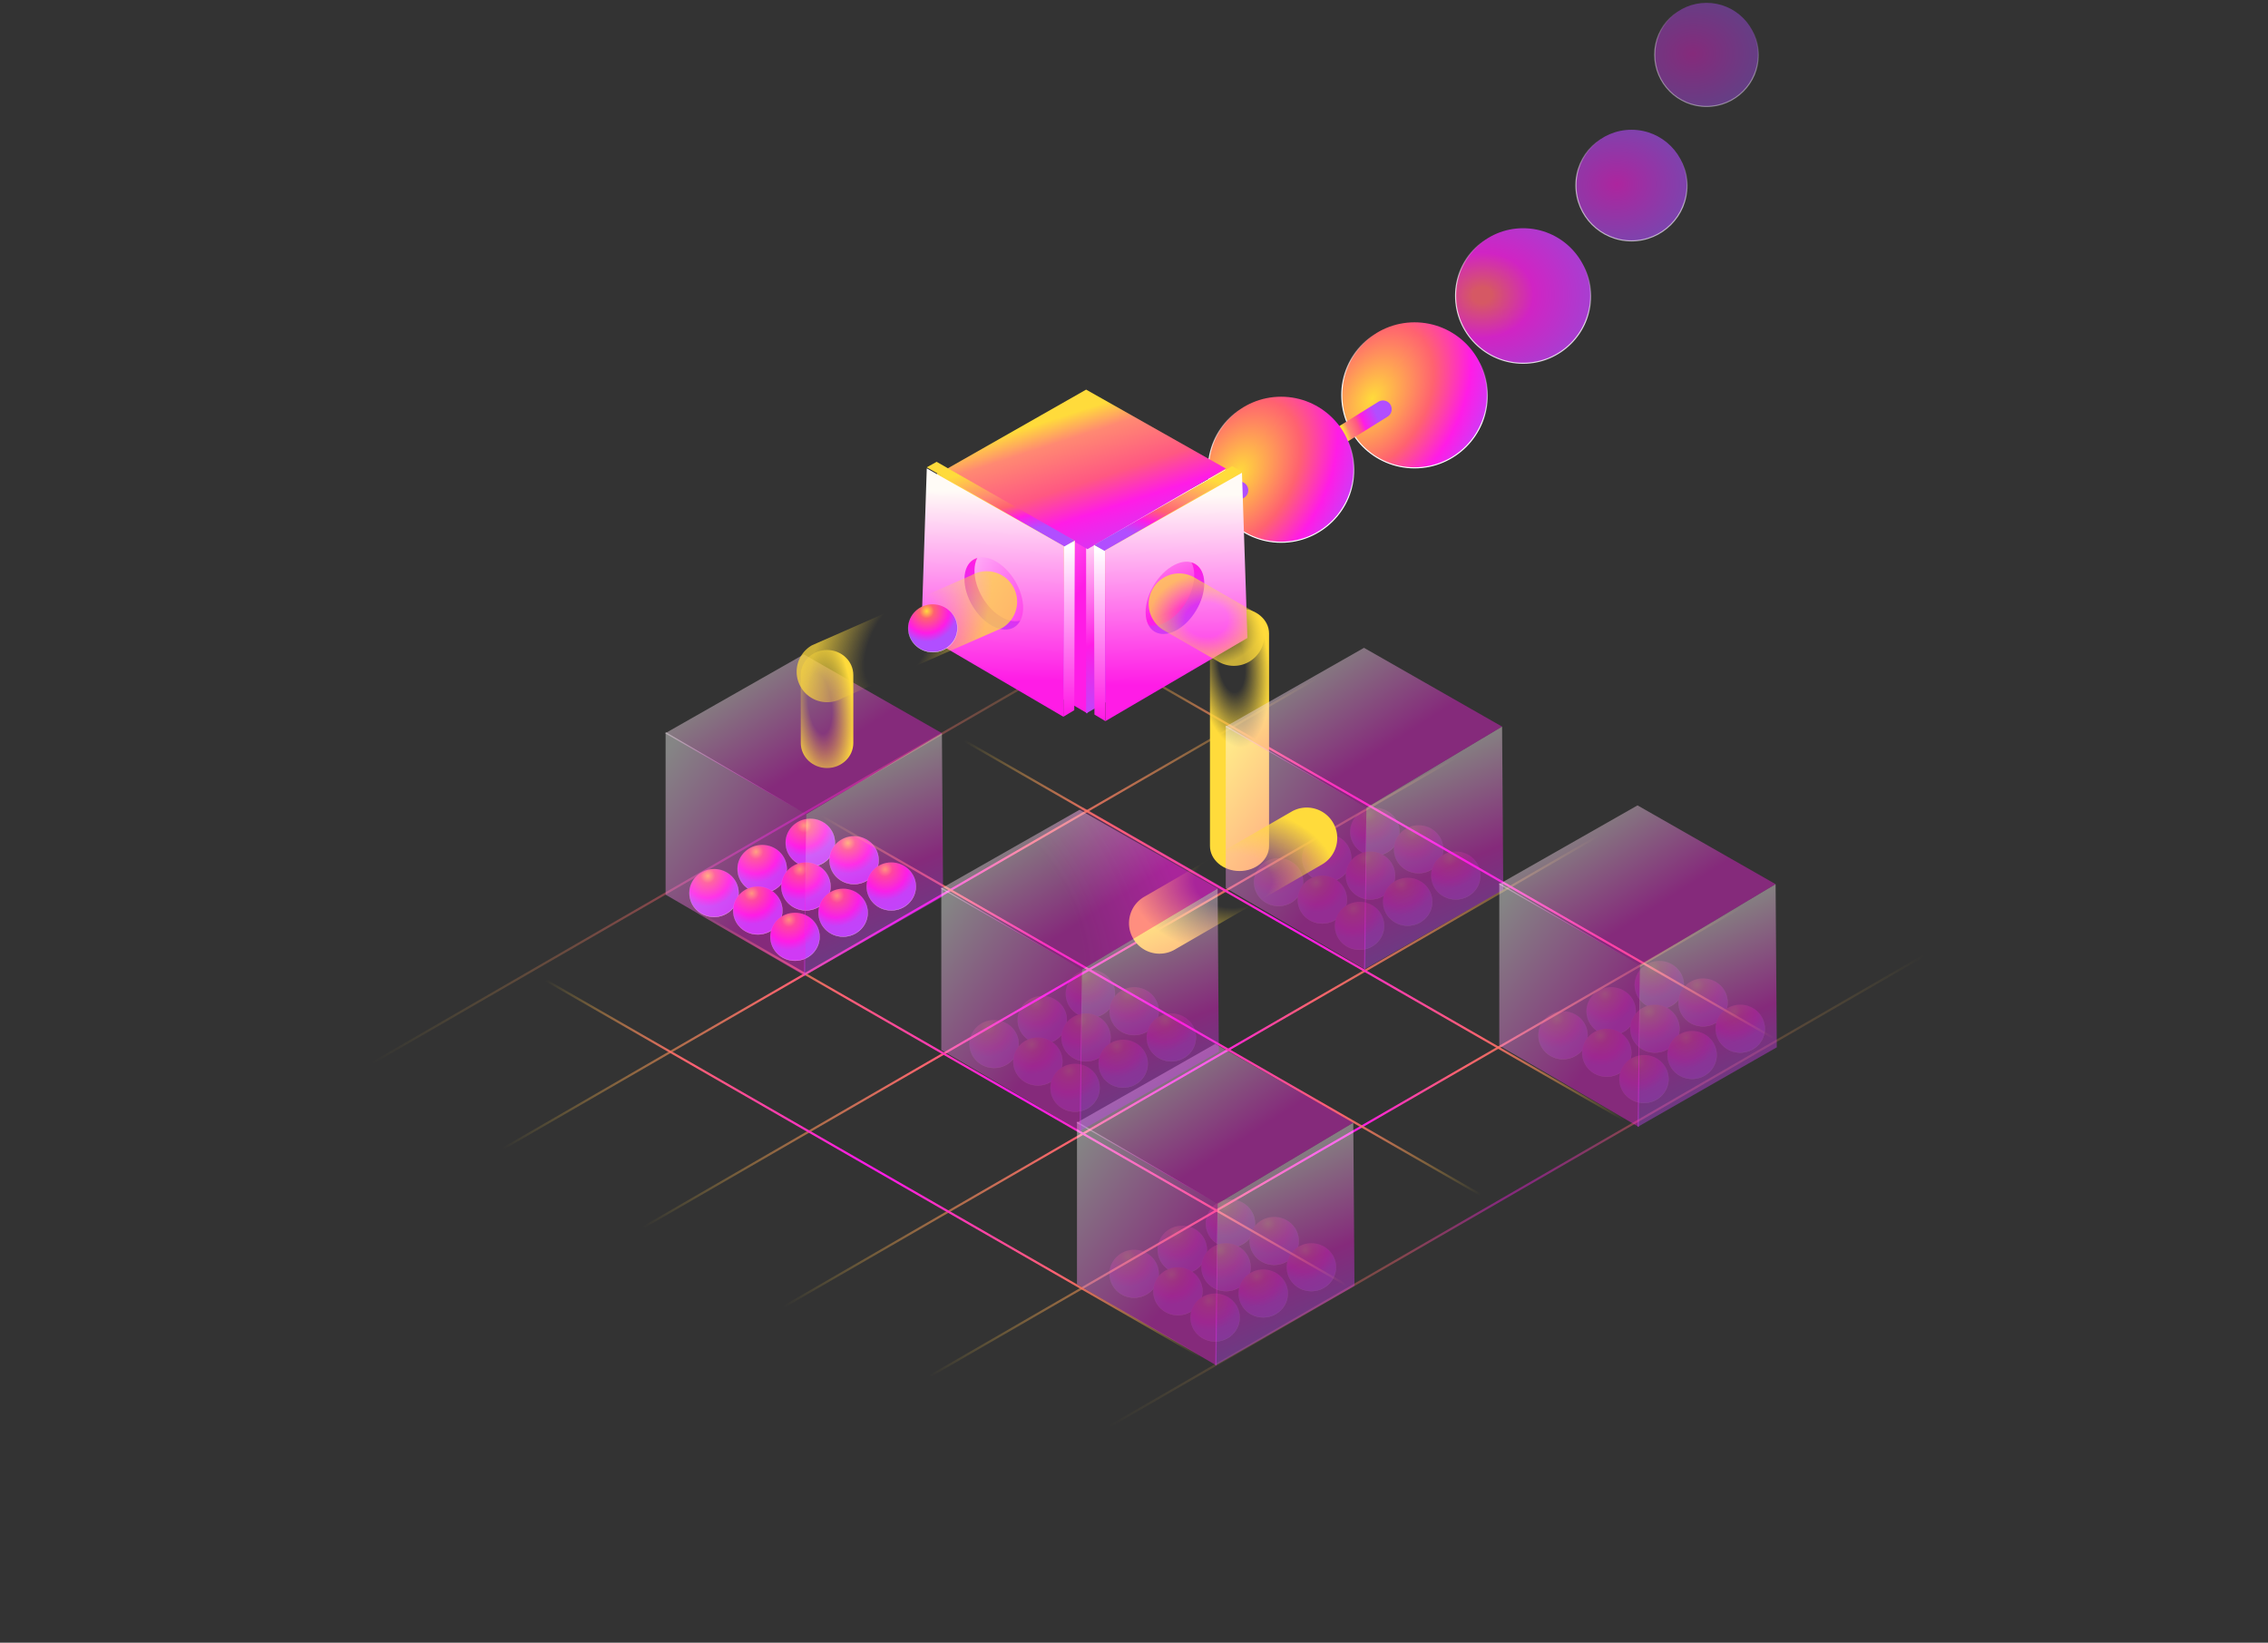 <svg xmlns="http://www.w3.org/2000/svg" width="816" height="591" fill="none"><rect width="100%" height="100%" fill="#333333" stroke="none"/><path fill="url(#a)" stroke="url(#b)" stroke-width=".389" d="M508.941 115.963c14.458 0 26.179 11.721 26.179 26.179 0 14.458-11.721 26.179-26.179 26.179-14.458 0-26.178-11.721-26.178-26.179 0-14.458 11.72-26.179 26.178-26.179Z"/><circle cx="613.986" cy="19.666" r="18.643" fill="url(#c)" stroke="url(#d)" stroke-width=".389" opacity=".4" transform="rotate(-90 613.986 19.666)"/><circle cx="586.99" cy="66.673" r="19.989" fill="url(#e)" stroke="url(#f)" stroke-width=".389" opacity=".6" transform="rotate(-90 586.99 66.673)"/><circle cx="547.996" cy="106.405" r="24.295" fill="url(#g)" stroke="url(#h)" stroke-width=".389" opacity=".8" transform="rotate(-90 547.996 106.405)"/><path fill="url(#i)" d="M499.191 149.933a3.15 3.15 0 1 0-3.328-5.348l3.328 5.348Zm-3.328-5.348-17.713 11.022 3.327 5.347 17.714-11.021-3.328-5.348Z"/><path fill="url(#j)" stroke="url(#k)" stroke-width=".389" d="M460.92 142.73c14.458 0 26.178 11.72 26.178 26.178 0 14.459-11.72 26.179-26.178 26.179s-26.179-11.72-26.179-26.179c0-14.458 11.721-26.178 26.179-26.178Z"/><path fill="url(#l)" d="M447.625 179.061a3.148 3.148 0 1 0-3.327-5.347l3.327 5.347Zm-3.327-5.347-17.714 11.022 3.328 5.347 17.713-11.022-3.327-5.347Z"/><path fill="url(#m)" stroke="url(#n)" stroke-width=".389" d="M410.534 168.71c14.458 0 26.179 11.72 26.179 26.178 0 14.459-11.721 26.179-26.179 26.179-14.458 0-26.178-11.72-26.178-26.179 0-14.458 11.72-26.178 26.178-26.178Z"/><path fill="url(#o)" stroke="url(#p)" stroke-width=".128" d="M265.741 321.269c0 4.76-3.964 8.621-8.857 8.621-4.893 0-8.857-3.861-8.857-8.621s3.964-8.621 8.857-8.621c4.893 0 8.857 3.861 8.857 8.621Z"/><path fill="url(#q)" stroke="url(#r)" stroke-width=".128" d="M283.061 312.609c0 4.759-3.964 8.621-8.857 8.621-4.893 0-8.857-3.862-8.857-8.621 0-4.76 3.964-8.621 8.857-8.621 4.893 0 8.857 3.861 8.857 8.621Z"/><path fill="url(#s)" stroke="url(#t)" stroke-width=".128" d="M300.381 303.162c0 4.759-3.964 8.62-8.857 8.62-4.893 0-8.856-3.861-8.856-8.62 0-4.76 3.963-8.621 8.856-8.621s8.857 3.861 8.857 8.621Z"/><path fill="url(#u)" stroke="url(#v)" stroke-width=".128" d="M281.488 327.566c0 4.76-3.964 8.621-8.857 8.621-4.893 0-8.857-3.861-8.857-8.621 0-4.759 3.964-8.621 8.857-8.621 4.893 0 8.857 3.862 8.857 8.621Z"/><path fill="url(#w)" stroke="url(#x)" stroke-width=".128" d="M298.807 318.907c0 4.759-3.964 8.62-8.857 8.621-4.893 0-8.857-3.862-8.857-8.621 0-4.76 3.964-8.621 8.857-8.621 4.893 0 8.857 3.861 8.857 8.621Z"/><path fill="url(#y)" stroke="url(#z)" stroke-width=".128" d="M316.127 309.459c0 4.76-3.963 8.621-8.857 8.621-4.893 0-8.856-3.861-8.856-8.621 0-4.759 3.963-8.621 8.856-8.621 4.894 0 8.857 3.862 8.857 8.621Z"/><path fill="url(#A)" stroke="url(#B)" stroke-width=".128" d="M294.87 337.014c0 4.76-3.963 8.621-8.856 8.621s-8.857-3.861-8.857-8.621 3.964-8.621 8.857-8.621c4.893 0 8.856 3.861 8.856 8.621Z"/><path fill="url(#C)" stroke="url(#D)" stroke-width=".128" d="M312.19 328.354c0 4.759-3.964 8.621-8.857 8.621-4.893 0-8.857-3.862-8.857-8.621 0-4.76 3.964-8.621 8.857-8.621 4.893 0 8.857 3.861 8.857 8.621Z"/><path fill="url(#E)" stroke="url(#F)" stroke-width=".128" d="M329.51 318.907c0 4.76-3.964 8.621-8.857 8.621-4.893 0-8.856-3.861-8.856-8.621 0-4.759 3.963-8.621 8.856-8.621s8.857 3.862 8.857 8.621Z"/><g stroke-width=".128" opacity=".2"><path fill="url(#G)" stroke="url(#H)" d="M571.2 372.441c0 4.759-3.964 8.621-8.857 8.621-4.893 0-8.857-3.862-8.857-8.621 0-4.76 3.964-8.621 8.857-8.621 4.893 0 8.857 3.861 8.857 8.621Z"/><path fill="url(#I)" stroke="url(#J)" d="M588.519 363.781c0 4.76-3.964 8.621-8.857 8.621-4.893 0-8.857-3.861-8.857-8.621 0-4.759 3.964-8.621 8.857-8.621 4.893 0 8.857 3.862 8.857 8.621Z"/><path fill="url(#K)" stroke="url(#L)" d="M605.839 354.334c0 4.759-3.964 8.621-8.857 8.621-4.893 0-8.856-3.862-8.856-8.621 0-4.76 3.963-8.621 8.856-8.621s8.857 3.861 8.857 8.621Z"/><path fill="url(#M)" stroke="url(#N)" d="M586.945 378.739c0 4.76-3.964 8.621-8.857 8.621-4.893 0-8.857-3.861-8.857-8.621 0-4.759 3.964-8.621 8.857-8.621 4.893 0 8.857 3.862 8.857 8.621Z"/><path fill="url(#O)" stroke="url(#P)" d="M604.265 370.079c0 4.76-3.964 8.621-8.857 8.621-4.893 0-8.857-3.861-8.857-8.621 0-4.759 3.964-8.62 8.857-8.62 4.893 0 8.857 3.861 8.857 8.62Z"/><path fill="url(#Q)" stroke="url(#R)" d="M621.584 360.632c0 4.76-3.963 8.621-8.856 8.621-4.894 0-8.857-3.861-8.857-8.621 0-4.759 3.963-8.621 8.857-8.621 4.893 0 8.856 3.862 8.856 8.621Z"/><path fill="url(#S)" stroke="url(#T)" d="M600.326 388.186c0 4.76-3.963 8.621-8.856 8.621s-8.857-3.861-8.857-8.621c0-4.759 3.964-8.62 8.857-8.62 4.893 0 8.856 3.861 8.856 8.62Z"/><path fill="url(#U)" stroke="url(#V)" d="M617.647 379.527c0 4.759-3.964 8.621-8.857 8.621-4.893 0-8.857-3.862-8.857-8.621 0-4.76 3.964-8.621 8.857-8.621 4.893 0 8.857 3.861 8.857 8.621Z"/><path fill="url(#W)" stroke="url(#X)" d="M634.966 370.079c0 4.76-3.964 8.621-8.857 8.621-4.893 0-8.856-3.861-8.856-8.621 0-4.759 3.963-8.62 8.856-8.62s8.857 3.861 8.857 8.62Z"/></g><g stroke-width=".128" opacity=".2"><path fill="url(#Y)" stroke="url(#Z)" d="M468.855 317.333c0 4.76-3.964 8.621-8.857 8.621-4.893 0-8.857-3.861-8.857-8.621 0-4.759 3.964-8.62 8.857-8.62 4.893 0 8.857 3.861 8.857 8.62Z"/><path fill="url(#aa)" stroke="url(#ab)" d="M486.175 308.673c0 4.76-3.964 8.621-8.857 8.621-4.893 0-8.856-3.861-8.856-8.621 0-4.759 3.963-8.621 8.856-8.621s8.857 3.862 8.857 8.621Z"/><path fill="url(#ac)" stroke="url(#ad)" d="M503.494 299.226c0 4.76-3.963 8.621-8.856 8.621s-8.857-3.861-8.857-8.621 3.964-8.621 8.857-8.621c4.893 0 8.856 3.861 8.856 8.621Z"/><path fill="url(#ae)" stroke="url(#af)" d="M484.6 323.631c0 4.759-3.964 8.621-8.857 8.621-4.893 0-8.857-3.862-8.857-8.621 0-4.76 3.964-8.621 8.857-8.621 4.893 0 8.857 3.861 8.857 8.621Z"/><path fill="url(#ag)" stroke="url(#ah)" d="M501.92 314.971c0 4.76-3.963 8.621-8.857 8.621-4.893 0-8.856-3.861-8.856-8.621 0-4.759 3.963-8.621 8.856-8.621 4.894 0 8.857 3.862 8.857 8.621Z"/><path fill="url(#ai)" stroke="url(#aj)" d="M519.239 305.524c0 4.759-3.964 8.621-8.857 8.621-4.893 0-8.857-3.862-8.857-8.621 0-4.76 3.964-8.621 8.857-8.621 4.893 0 8.857 3.861 8.857 8.621Z"/><path fill="url(#ak)" stroke="url(#al)" d="M497.986 333.078c0 4.76-3.964 8.621-8.857 8.621-4.893 0-8.857-3.861-8.857-8.621s3.964-8.621 8.857-8.621c4.893 0 8.857 3.861 8.857 8.621Z"/><path fill="url(#am)" stroke="url(#an)" d="M515.306 324.418c0 4.76-3.964 8.621-8.857 8.621-4.893 0-8.857-3.861-8.857-8.621 0-4.759 3.964-8.621 8.857-8.621 4.893 0 8.857 3.862 8.857 8.621Z"/><path fill="url(#ao)" stroke="url(#ap)" d="M532.625 314.971c0 4.76-3.963 8.621-8.856 8.621-4.894 0-8.857-3.861-8.857-8.621 0-4.759 3.963-8.621 8.857-8.621 4.893 0 8.856 3.862 8.856 8.621Z"/></g><g stroke-width=".128" opacity=".2"><path fill="url(#aq)" stroke="url(#ar)" d="M366.514 375.59c0 4.759-3.964 8.621-8.857 8.621-4.893 0-8.857-3.862-8.857-8.621 0-4.76 3.964-8.621 8.857-8.621 4.893 0 8.857 3.861 8.857 8.621Z"/><path fill="url(#as)" stroke="url(#at)" d="M383.833 366.93c0 4.76-3.963 8.621-8.856 8.621-4.894 0-8.857-3.861-8.857-8.621 0-4.759 3.963-8.621 8.857-8.621 4.893 0 8.856 3.861 8.856 8.621Z"/><path fill="url(#au)" stroke="url(#av)" d="M401.154 357.483c0 4.759-3.964 8.621-8.857 8.621-4.893 0-8.857-3.862-8.857-8.621 0-4.76 3.964-8.621 8.857-8.621 4.893 0 8.857 3.861 8.857 8.621Z"/><path fill="url(#aw)" stroke="url(#ax)" d="M382.258 381.888c0 4.76-3.964 8.621-8.857 8.621-4.893 0-8.856-3.861-8.856-8.621 0-4.759 3.963-8.621 8.856-8.621s8.857 3.862 8.857 8.621Z"/><path fill="url(#ay)" stroke="url(#az)" d="M399.578 373.228c0 4.759-3.963 8.621-8.856 8.621s-8.857-3.862-8.857-8.621c0-4.76 3.964-8.621 8.857-8.621 4.893 0 8.856 3.861 8.856 8.621Z"/><path fill="url(#aA)" stroke="url(#aB)" d="M416.899 363.781c0 4.759-3.964 8.621-8.857 8.621-4.893 0-8.857-3.862-8.857-8.621 0-4.76 3.964-8.621 8.857-8.621 4.893 0 8.857 3.861 8.857 8.621Z"/><path fill="url(#aC)" stroke="url(#aD)" d="M395.641 391.335c0 4.759-3.964 8.621-8.857 8.621-4.893 0-8.857-3.862-8.857-8.621 0-4.76 3.964-8.621 8.857-8.621 4.893 0 8.857 3.861 8.857 8.621Z"/><path fill="url(#aE)" stroke="url(#aF)" d="M412.96 382.675c0 4.759-3.963 8.621-8.857 8.621-4.893 0-8.856-3.862-8.856-8.621 0-4.76 3.963-8.621 8.856-8.621 4.894 0 8.857 3.861 8.857 8.621Z"/><path fill="url(#aG)" stroke="url(#aH)" d="M430.281 373.228c0 4.759-3.964 8.621-8.857 8.621-4.893 0-8.857-3.862-8.857-8.621 0-4.76 3.964-8.621 8.857-8.621 4.893 0 8.857 3.861 8.857 8.621Z"/></g><g stroke-width=".128" opacity=".2"><path fill="url(#aI)" stroke="url(#aJ)" d="M416.896 458.252c0 4.76-3.964 8.621-8.857 8.621-4.893 0-8.857-3.861-8.857-8.621 0-4.759 3.964-8.621 8.857-8.621 4.893 0 8.857 3.862 8.857 8.621Z"/><path fill="url(#aK)" stroke="url(#aL)" d="M434.215 449.593c0 4.759-3.964 8.621-8.857 8.621-4.893 0-8.856-3.862-8.856-8.621 0-4.76 3.963-8.621 8.856-8.621s8.857 3.861 8.857 8.621Z"/><path fill="url(#aM)" stroke="url(#aN)" d="M451.535 440.145c0 4.76-3.963 8.621-8.856 8.621s-8.857-3.861-8.857-8.621c0-4.759 3.964-8.62 8.857-8.62 4.893 0 8.856 3.861 8.856 8.62Z"/><path fill="url(#aO)" stroke="url(#aP)" d="M432.64 464.55c0 4.759-3.964 8.621-8.857 8.621-4.893 0-8.857-3.862-8.857-8.621 0-4.76 3.964-8.621 8.857-8.621 4.893 0 8.857 3.861 8.857 8.621Z"/><path fill="url(#aQ)" stroke="url(#aR)" d="M449.96 455.89c0 4.76-3.963 8.621-8.857 8.621-4.893 0-8.856-3.861-8.856-8.621s3.963-8.621 8.856-8.621c4.894 0 8.857 3.861 8.857 8.621Z"/><path fill="url(#aS)" stroke="url(#aT)" d="M467.28 446.443c0 4.759-3.964 8.621-8.857 8.621-4.893 0-8.857-3.862-8.857-8.621 0-4.76 3.964-8.621 8.857-8.621 4.893 0 8.857 3.861 8.857 8.621Z"/><path fill="url(#aU)" stroke="url(#aV)" d="M446.025 473.997c0 4.76-3.964 8.621-8.857 8.621-4.893 0-8.857-3.861-8.857-8.621 0-4.759 3.964-8.62 8.857-8.62 4.893 0 8.857 3.861 8.857 8.62Z"/><path fill="url(#aW)" stroke="url(#aX)" d="M463.345 465.337c0 4.76-3.964 8.621-8.857 8.621-4.893 0-8.857-3.861-8.857-8.621 0-4.759 3.964-8.621 8.857-8.621 4.893 0 8.857 3.862 8.857 8.621Z"/><path fill="url(#aY)" stroke="url(#aZ)" d="M480.664 455.891c0 4.759-3.963 8.62-8.856 8.62-4.894 0-8.857-3.861-8.857-8.62 0-4.76 3.963-8.621 8.857-8.621 4.893 0 8.856 3.861 8.856 8.621Z"/></g><path fill="url(#ba)" fill-opacity=".74" d="m389.857 290.541-50.57 29.522 52.353 27.948 49.598-27.948-51.381-29.522Z" opacity=".4"/><path stroke="url(#bb)" stroke-miterlimit="10" stroke-width=".787" d="M698.701 229.249 149.125 546.922"/><path stroke="url(#bc)" stroke-miterlimit="10" stroke-width=".787" d="M751.092 254.327 201.516 572"/><path stroke="url(#bd)" stroke-miterlimit="10" stroke-width=".787" d="M815.649 272.434 266.072 590.107" opacity=".4"/><path stroke="url(#be)" stroke-miterlimit="10" stroke-width=".787" d="M597.576 172.451 48 490.125"/><path stroke="url(#bf)" stroke-miterlimit="10" stroke-width=".787" d="M550.34 141.748.764 459.422" opacity=".4"/><path stroke="url(#bg)" stroke-miterlimit="10" stroke-width=".787" d="M647.962 200.792 98.386 518.466"/><path stroke="url(#bh)" stroke-miterlimit="10" stroke-width=".787" d="m127.258 312.943 381.021 219.014"/><path stroke="url(#bi)" stroke-miterlimit="10" stroke-width=".787" d="M182.748 288.966 559.314 505.41"/><path stroke="url(#bj)" stroke-miterlimit="10" stroke-width=".787" d="M225.922 253.539 608.83 473.632"/><path stroke="url(#bk)" stroke-miterlimit="10" stroke-width=".787" d="m277.881 226.772 382.443 219.829"/><path stroke="url(#bl)" stroke-miterlimit="10" stroke-width=".787" d="m332.203 197.644 382.443 219.828"/><path fill="url(#bm)" d="m389.987 176.388-49.913 28.398 50.779 29.072 48.81-29.129-49.676-28.341Z" opacity=".4"/><path fill="url(#bn)" d="M341.035 168.876v58.534l50.22 29.264v-59.817l-50.22-27.981Z"/><path fill="url(#bo)" d="M440.877 168.876v59.135l-50.105 28.663v-59.817l50.105-27.981Z"/><path fill="url(#bp)" d="m390.774 140.174-49.913 28.398 50.395 29.005 49.793-29.005-50.275-28.398Z"/><path fill="url(#bq)" d="M445.961 313.371c-5.871 0-10.628-4.031-10.628-9.006v-76.46c0-4.975 4.757-9.006 10.628-9.006s10.628 4.031 10.628 9.006v76.46c0 4.975-4.757 9.006-10.628 9.006Z"/><path fill="url(#br)" d="M441.018 260.985v58.534l50.219 29.265.384-58.243-50.603-29.556Z" opacity=".4"/><path fill="url(#bs)" d="m540.432 261.412.428 58.709-50.105 28.663.866-58.243 48.811-29.129Z" opacity=".4"/><path fill="url(#bt)" d="m490.756 233.07-49.912 28.399 50.778 29.071 48.81-29.128-49.676-28.342Z" opacity=".4"/><path fill="url(#bu)" d="M239.478 263.347v58.533l50.219 29.265.384-58.243-50.603-29.555Z" opacity=".4"/><path fill="url(#bv)" d="m338.893 263.773.427 58.709-50.104 28.663.866-58.243 48.811-29.129Z" opacity=".4"/><path fill="url(#bw)" d="m289.216 235.432-49.912 28.398 50.778 29.072 48.81-29.129-49.676-28.341Z" opacity=".4"/><path fill="url(#bx)" d="M387.484 403.48v58.534l50.22 29.264.384-58.243-50.604-29.555Z" opacity=".4"/><path fill="url(#by)" d="m486.898 403.906.428 58.709-50.104 28.663.866-58.243 48.81-29.129Z" opacity=".4"/><path fill="url(#bz)" d="m437.223 375.565-49.912 28.398 50.778 29.072 48.81-29.129-49.676-28.341Z" opacity=".4"/><path fill="url(#bA)" d="M539.427 317.668v58.534l50.22 29.264.384-58.243-50.604-29.555Z" opacity=".4"/><path fill="url(#bB)" d="m638.84 318.095.428 58.708-50.105 28.663.867-58.243 48.81-29.128Z" opacity=".4"/><path fill="url(#bC)" d="m589.165 289.753-49.913 28.399 50.778 29.072 48.811-29.129-49.676-28.342Z" opacity=".4"/><path fill="url(#bD)" fill-rule="evenodd" d="m337.139 170.216 49.492 24.279-.912 55.02-49.493-24.279.913-55.02Zm23.826 52.137c-5.827-2.97-10.463-10.677-10.354-17.217.108-6.539 4.92-9.433 10.747-6.464 5.827 2.969 10.463 10.677 10.355 17.217-.109 6.539-4.921 9.433-10.748 6.464Z" clip-rule="evenodd"/><path fill="url(#bE)" d="m382.695 196.463 3.985-1.968-.163 61.012-3.936 2.362.114-61.406Z"/><path fill="url(#bF)" d="m333.444 168.121 49.448 28.494 3.739-2.121-49.645-28.341-3.542 1.968Z"/><path fill="url(#bG)" fill-rule="evenodd" d="m333.444 168.515 49.25 27.948-.113 61.407-51.105-29.917 1.968-59.438Zm23.912 56.84c-5.827-2.969-10.463-10.677-10.355-17.216.109-6.539 4.921-9.433 10.748-6.464 5.827 2.969 10.463 10.677 10.355 17.216-.109 6.539-4.921 9.433-10.748 6.464Z" clip-rule="evenodd"/><path fill="url(#bH)" fill-rule="evenodd" d="m443.146 171.79-49.492 24.279.913 55.02 49.492-24.279-.913-55.02Zm-23.826 52.137c5.827-2.969 10.463-10.677 10.355-17.216-.109-6.539-4.921-9.433-10.748-6.464-5.827 2.969-10.463 10.677-10.355 17.216.109 6.539 4.921 9.433 10.748 6.464Z" clip-rule="evenodd"/><path fill="url(#bI)" d="m397.59 198.037-3.985-1.968.163 61.013 3.936 2.362-.114-61.407Z"/><path fill="url(#bJ)" d="m446.841 169.696-49.448 28.494-3.739-2.121 49.645-28.341 3.542 1.968Z"/><path fill="url(#bK)" fill-rule="evenodd" d="m446.841 170.09-49.25 27.947.113 61.407 51.106-29.917-1.969-59.437Zm-23.912 56.84c5.827-2.97 10.463-10.677 10.355-17.217-.109-6.539-4.921-9.433-10.748-6.464-5.827 2.969-10.463 10.677-10.355 17.217.109 6.539 4.921 9.433 10.748 6.464Z" clip-rule="evenodd"/><path fill="url(#bL)" fill-opacity=".74" d="M443.916 239.553c-1.856 0-3.735-.47-5.46-1.462l-19.659-11.302c-5.254-3.02-7.067-9.727-4.047-14.981 3.02-5.254 9.726-7.062 14.985-4.042l19.659 11.302c5.254 3.02 7.067 9.726 4.047 14.98a10.97 10.97 0 0 1-9.525 5.505Z"/><path fill="url(#bM)" fill-opacity=".74" d="M297.612 252.639c1.857 0 3.736-.469 5.461-1.461l57.364-25.176c5.254-3.02 7.066-9.727 4.046-14.981-3.019-5.254-9.726-7.062-14.984-4.042l-57.364 25.176c-5.254 3.02-7.067 9.726-4.047 14.98a10.966 10.966 0 0 0 9.524 5.504Z"/><path fill="url(#bN)" stroke="url(#bO)" stroke-width=".128" d="M344.468 226.01c0 4.76-3.964 8.621-8.857 8.621-4.893 0-8.856-3.861-8.856-8.621 0-4.759 3.963-8.621 8.856-8.621s8.857 3.862 8.857 8.621Z"/><path fill="url(#bP)" d="M417.191 343.111a10.97 10.97 0 0 1-9.511-5.482c-3.033-5.245-1.238-11.961 4.007-14.994l52.97-30.619c5.245-3.033 11.96-1.238 14.993 4.007 3.033 5.245 1.238 11.961-4.007 14.994l-52.965 30.615a10.915 10.915 0 0 1-5.482 1.474l-.005.005Z"/><path fill="url(#bQ)" d="M338.672 319.243v58.533l50.22 29.265.384-58.243-50.604-29.555Z" opacity=".4"/><path fill="url(#bR)" d="m438.087 319.669.428 58.709-50.105 28.663.867-58.243 48.81-29.129Z" opacity=".4"/><path fill="url(#bS)" d="m388.411 291.328-49.913 28.398 50.778 29.072 48.811-29.128-49.676-28.342Z" opacity=".4"/><path fill="url(#bT)" d="M297.562 276.317c-5.218 0-9.447-4.029-9.447-9.001v-24.458c0-4.972 4.229-9.001 9.447-9.001 5.219 0 9.448 4.029 9.448 9.001v24.458c0 4.972-4.229 9.001-9.448 9.001Z"/><defs><linearGradient id="b" x1="520" x2="509.484" y1="126.733" y2="168.651" gradientUnits="userSpaceOnUse"><stop stop-color="#fff" stop-opacity="0"/><stop offset=".497" stop-color="#fff"/></linearGradient><linearGradient id="d" x1="624.992" x2="595.05" y1="27.565" y2="20.054" gradientUnits="userSpaceOnUse"><stop stop-color="#fff" stop-opacity="0"/><stop offset=".497" stop-color="#fff"/></linearGradient><linearGradient id="f" x1="598.783" x2="566.702" y1="75.136" y2="67.088" gradientUnits="userSpaceOnUse"><stop stop-color="#fff" stop-opacity="0"/><stop offset=".497" stop-color="#fff"/></linearGradient><linearGradient id="h" x1="562.304" x2="523.38" y1="116.674" y2="106.909" gradientUnits="userSpaceOnUse"><stop stop-color="#fff" stop-opacity="0"/><stop offset=".497" stop-color="#fff"/></linearGradient><linearGradient id="i" x1="482.174" x2="496.033" y1="153.965" y2="148.292" gradientUnits="userSpaceOnUse"><stop offset=".052" stop-color="#FFDB3B"/><stop offset=".174" stop-color="#FF8972"/><stop offset=".407" stop-color="#FF5882"/><stop offset=".572" stop-color="#FF1CE6"/><stop offset=".937" stop-color="#B14EFF"/></linearGradient><linearGradient id="k" x1="471.978" x2="461.463" y1="153.5" y2="195.418" gradientUnits="userSpaceOnUse"><stop stop-color="#fff" stop-opacity="0"/><stop offset=".497" stop-color="#fff"/></linearGradient><linearGradient id="l" x1="430.609" x2="444.468" y1="183.094" y2="177.421" gradientUnits="userSpaceOnUse"><stop offset=".052" stop-color="#FFDB3B"/><stop offset=".174" stop-color="#FF8972"/><stop offset=".407" stop-color="#FF5882"/><stop offset=".572" stop-color="#FF1CE6"/><stop offset=".937" stop-color="#B14EFF"/></linearGradient><linearGradient id="n" x1="421.593" x2="411.077" y1="179.48" y2="221.398" gradientUnits="userSpaceOnUse"><stop stop-color="#fff" stop-opacity="0"/><stop offset=".497" stop-color="#fff"/></linearGradient><linearGradient id="p" x1="263.19" x2="256.884" y1="328.408" y2="312.584" gradientUnits="userSpaceOnUse"><stop stop-color="#FFFBF6"/><stop offset="1" stop-color="#FFFBF6" stop-opacity=".09"/></linearGradient><linearGradient id="r" x1="280.51" x2="274.204" y1="319.748" y2="303.924" gradientUnits="userSpaceOnUse"><stop stop-color="#FFFBF6"/><stop offset="1" stop-color="#FFFBF6" stop-opacity=".09"/></linearGradient><linearGradient id="t" x1="297.831" x2="291.524" y1="310.3" y2="294.477" gradientUnits="userSpaceOnUse"><stop stop-color="#FFFBF6"/><stop offset="1" stop-color="#FFFBF6" stop-opacity=".09"/></linearGradient><linearGradient id="v" x1="278.937" x2="272.631" y1="334.705" y2="318.881" gradientUnits="userSpaceOnUse"><stop stop-color="#FFFBF6"/><stop offset="1" stop-color="#FFFBF6" stop-opacity=".09"/></linearGradient><linearGradient id="x" x1="296.256" x2="289.95" y1="326.045" y2="310.222" gradientUnits="userSpaceOnUse"><stop stop-color="#FFFBF6"/><stop offset="1" stop-color="#FFFBF6" stop-opacity=".09"/></linearGradient><linearGradient id="z" x1="313.577" x2="307.27" y1="316.598" y2="300.774" gradientUnits="userSpaceOnUse"><stop stop-color="#FFFBF6"/><stop offset="1" stop-color="#FFFBF6" stop-opacity=".09"/></linearGradient><linearGradient id="B" x1="292.32" x2="286.014" y1="344.153" y2="328.329" gradientUnits="userSpaceOnUse"><stop stop-color="#FFFBF6"/><stop offset="1" stop-color="#FFFBF6" stop-opacity=".09"/></linearGradient><linearGradient id="D" x1="309.639" x2="303.333" y1="335.493" y2="319.669" gradientUnits="userSpaceOnUse"><stop stop-color="#FFFBF6"/><stop offset="1" stop-color="#FFFBF6" stop-opacity=".09"/></linearGradient><linearGradient id="F" x1="326.96" x2="320.653" y1="326.046" y2="310.222" gradientUnits="userSpaceOnUse"><stop stop-color="#FFFBF6"/><stop offset="1" stop-color="#FFFBF6" stop-opacity=".09"/></linearGradient><linearGradient id="H" x1="568.649" x2="562.343" y1="379.58" y2="363.756" gradientUnits="userSpaceOnUse"><stop stop-color="#FFFBF6"/><stop offset="1" stop-color="#FFFBF6" stop-opacity=".09"/></linearGradient><linearGradient id="J" x1="585.968" x2="579.662" y1="370.92" y2="355.096" gradientUnits="userSpaceOnUse"><stop stop-color="#FFFBF6"/><stop offset="1" stop-color="#FFFBF6" stop-opacity=".09"/></linearGradient><linearGradient id="L" x1="603.289" x2="596.982" y1="361.473" y2="345.649" gradientUnits="userSpaceOnUse"><stop stop-color="#FFFBF6"/><stop offset="1" stop-color="#FFFBF6" stop-opacity=".09"/></linearGradient><linearGradient id="N" x1="584.394" x2="578.088" y1="385.878" y2="370.054" gradientUnits="userSpaceOnUse"><stop stop-color="#FFFBF6"/><stop offset="1" stop-color="#FFFBF6" stop-opacity=".09"/></linearGradient><linearGradient id="P" x1="601.714" x2="595.408" y1="377.218" y2="361.395" gradientUnits="userSpaceOnUse"><stop stop-color="#FFFBF6"/><stop offset="1" stop-color="#FFFBF6" stop-opacity=".09"/></linearGradient><linearGradient id="R" x1="619.034" x2="612.728" y1="367.771" y2="351.947" gradientUnits="userSpaceOnUse"><stop stop-color="#FFFBF6"/><stop offset="1" stop-color="#FFFBF6" stop-opacity=".09"/></linearGradient><linearGradient id="T" x1="597.776" x2="591.47" y1="395.325" y2="379.501" gradientUnits="userSpaceOnUse"><stop stop-color="#FFFBF6"/><stop offset="1" stop-color="#FFFBF6" stop-opacity=".09"/></linearGradient><linearGradient id="V" x1="615.096" x2="608.79" y1="386.666" y2="370.842" gradientUnits="userSpaceOnUse"><stop stop-color="#FFFBF6"/><stop offset="1" stop-color="#FFFBF6" stop-opacity=".09"/></linearGradient><linearGradient id="X" x1="632.416" x2="626.109" y1="377.218" y2="361.395" gradientUnits="userSpaceOnUse"><stop stop-color="#FFFBF6"/><stop offset="1" stop-color="#FFFBF6" stop-opacity=".09"/></linearGradient><linearGradient id="Z" x1="466.304" x2="459.998" y1="324.472" y2="308.648" gradientUnits="userSpaceOnUse"><stop stop-color="#FFFBF6"/><stop offset="1" stop-color="#FFFBF6" stop-opacity=".09"/></linearGradient><linearGradient id="ab" x1="483.625" x2="477.318" y1="315.812" y2="299.988" gradientUnits="userSpaceOnUse"><stop stop-color="#FFFBF6"/><stop offset="1" stop-color="#FFFBF6" stop-opacity=".09"/></linearGradient><linearGradient id="ad" x1="500.944" x2="494.638" y1="306.365" y2="290.541" gradientUnits="userSpaceOnUse"><stop stop-color="#FFFBF6"/><stop offset="1" stop-color="#FFFBF6" stop-opacity=".09"/></linearGradient><linearGradient id="af" x1="482.049" x2="475.743" y1="330.77" y2="314.946" gradientUnits="userSpaceOnUse"><stop stop-color="#FFFBF6"/><stop offset="1" stop-color="#FFFBF6" stop-opacity=".09"/></linearGradient><linearGradient id="ah" x1="499.37" x2="493.063" y1="322.11" y2="306.286" gradientUnits="userSpaceOnUse"><stop stop-color="#FFFBF6"/><stop offset="1" stop-color="#FFFBF6" stop-opacity=".09"/></linearGradient><linearGradient id="aj" x1="516.688" x2="510.382" y1="312.663" y2="296.839" gradientUnits="userSpaceOnUse"><stop stop-color="#FFFBF6"/><stop offset="1" stop-color="#FFFBF6" stop-opacity=".09"/></linearGradient><linearGradient id="al" x1="495.435" x2="489.129" y1="340.217" y2="324.393" gradientUnits="userSpaceOnUse"><stop stop-color="#FFFBF6"/><stop offset="1" stop-color="#FFFBF6" stop-opacity=".09"/></linearGradient><linearGradient id="an" x1="512.755" x2="506.449" y1="331.557" y2="315.733" gradientUnits="userSpaceOnUse"><stop stop-color="#FFFBF6"/><stop offset="1" stop-color="#FFFBF6" stop-opacity=".09"/></linearGradient><linearGradient id="ap" x1="530.075" x2="523.769" y1="322.11" y2="306.286" gradientUnits="userSpaceOnUse"><stop stop-color="#FFFBF6"/><stop offset="1" stop-color="#FFFBF6" stop-opacity=".09"/></linearGradient><linearGradient id="ar" x1="363.963" x2="357.657" y1="382.728" y2="366.905" gradientUnits="userSpaceOnUse"><stop stop-color="#FFFBF6"/><stop offset="1" stop-color="#FFFBF6" stop-opacity=".09"/></linearGradient><linearGradient id="at" x1="381.283" x2="374.977" y1="374.069" y2="358.245" gradientUnits="userSpaceOnUse"><stop stop-color="#FFFBF6"/><stop offset="1" stop-color="#FFFBF6" stop-opacity=".09"/></linearGradient><linearGradient id="av" x1="398.603" x2="392.297" y1="364.622" y2="348.798" gradientUnits="userSpaceOnUse"><stop stop-color="#FFFBF6"/><stop offset="1" stop-color="#FFFBF6" stop-opacity=".09"/></linearGradient><linearGradient id="ax" x1="379.708" x2="373.401" y1="389.027" y2="373.203" gradientUnits="userSpaceOnUse"><stop stop-color="#FFFBF6"/><stop offset="1" stop-color="#FFFBF6" stop-opacity=".09"/></linearGradient><linearGradient id="az" x1="397.028" x2="390.722" y1="380.367" y2="364.543" gradientUnits="userSpaceOnUse"><stop stop-color="#FFFBF6"/><stop offset="1" stop-color="#FFFBF6" stop-opacity=".09"/></linearGradient><linearGradient id="aB" x1="414.348" x2="408.042" y1="370.919" y2="355.096" gradientUnits="userSpaceOnUse"><stop stop-color="#FFFBF6"/><stop offset="1" stop-color="#FFFBF6" stop-opacity=".09"/></linearGradient><linearGradient id="aD" x1="393.09" x2="386.784" y1="398.474" y2="382.65" gradientUnits="userSpaceOnUse"><stop stop-color="#FFFBF6"/><stop offset="1" stop-color="#FFFBF6" stop-opacity=".09"/></linearGradient><linearGradient id="aF" x1="410.41" x2="404.103" y1="389.813" y2="373.99" gradientUnits="userSpaceOnUse"><stop stop-color="#FFFBF6"/><stop offset="1" stop-color="#FFFBF6" stop-opacity=".09"/></linearGradient><linearGradient id="aH" x1="427.73" x2="421.424" y1="380.367" y2="364.543" gradientUnits="userSpaceOnUse"><stop stop-color="#FFFBF6"/><stop offset="1" stop-color="#FFFBF6" stop-opacity=".09"/></linearGradient><linearGradient id="aJ" x1="414.345" x2="408.039" y1="465.391" y2="449.567" gradientUnits="userSpaceOnUse"><stop stop-color="#FFFBF6"/><stop offset="1" stop-color="#FFFBF6" stop-opacity=".09"/></linearGradient><linearGradient id="aL" x1="431.665" x2="425.358" y1="456.731" y2="440.908" gradientUnits="userSpaceOnUse"><stop stop-color="#FFFBF6"/><stop offset="1" stop-color="#FFFBF6" stop-opacity=".09"/></linearGradient><linearGradient id="aN" x1="448.985" x2="442.679" y1="447.284" y2="431.46" gradientUnits="userSpaceOnUse"><stop stop-color="#FFFBF6"/><stop offset="1" stop-color="#FFFBF6" stop-opacity=".09"/></linearGradient><linearGradient id="aP" x1="430.089" x2="423.783" y1="471.688" y2="455.865" gradientUnits="userSpaceOnUse"><stop stop-color="#FFFBF6"/><stop offset="1" stop-color="#FFFBF6" stop-opacity=".09"/></linearGradient><linearGradient id="aR" x1="447.41" x2="441.103" y1="463.029" y2="447.205" gradientUnits="userSpaceOnUse"><stop stop-color="#FFFBF6"/><stop offset="1" stop-color="#FFFBF6" stop-opacity=".09"/></linearGradient><linearGradient id="aT" x1="464.729" x2="458.423" y1="453.582" y2="437.758" gradientUnits="userSpaceOnUse"><stop stop-color="#FFFBF6"/><stop offset="1" stop-color="#FFFBF6" stop-opacity=".09"/></linearGradient><linearGradient id="aV" x1="443.474" x2="437.168" y1="481.136" y2="465.312" gradientUnits="userSpaceOnUse"><stop stop-color="#FFFBF6"/><stop offset="1" stop-color="#FFFBF6" stop-opacity=".09"/></linearGradient><linearGradient id="aX" x1="460.794" x2="454.488" y1="472.476" y2="456.652" gradientUnits="userSpaceOnUse"><stop stop-color="#FFFBF6"/><stop offset="1" stop-color="#FFFBF6" stop-opacity=".09"/></linearGradient><linearGradient id="aZ" x1="478.114" x2="471.808" y1="463.029" y2="447.206" gradientUnits="userSpaceOnUse"><stop stop-color="#FFFBF6"/><stop offset="1" stop-color="#FFFBF6" stop-opacity=".09"/></linearGradient><linearGradient id="bm" x1="381.875" x2="411.004" y1="173.239" y2="218.506" gradientUnits="userSpaceOnUse"><stop stop-color="#FFFBF6"/><stop offset=".765" stop-color="#FF1CE6"/></linearGradient><linearGradient id="bn" x1="325.979" x2="384.236" y1="176.782" y2="218.507" gradientUnits="userSpaceOnUse"><stop offset=".169" stop-color="#fff"/><stop offset="1" stop-color="#FF1CE6"/></linearGradient><linearGradient id="bo" x1="362.193" x2="432.259" y1="130.727" y2="296.446" gradientUnits="userSpaceOnUse"><stop offset=".36" stop-color="#FFFBF6"/><stop offset=".585" stop-color="#FF1CE6"/><stop offset=".74" stop-color="#B14EFF"/></linearGradient><linearGradient id="bp" x1="369.596" x2="391.246" y1="150.015" y2="216.932" gradientUnits="userSpaceOnUse"><stop offset=".052" stop-color="#FFDB3B"/><stop offset=".174" stop-color="#FF8972"/><stop offset=".407" stop-color="#FF5882"/><stop offset=".572" stop-color="#FF1CE6"/><stop offset=".937" stop-color="#B14EFF"/></linearGradient><linearGradient id="br" x1="425.961" x2="484.219" y1="268.891" y2="310.616" gradientUnits="userSpaceOnUse"><stop offset=".169" stop-color="#fff"/><stop offset="1" stop-color="#FF1CE6"/></linearGradient><linearGradient id="bs" x1="462.175" x2="532.241" y1="222.836" y2="388.555" gradientUnits="userSpaceOnUse"><stop offset=".36" stop-color="#FFFBF6"/><stop offset=".585" stop-color="#FF1CE6"/><stop offset=".74" stop-color="#B14EFF"/></linearGradient><linearGradient id="bt" x1="482.645" x2="511.773" y1="229.921" y2="275.189" gradientUnits="userSpaceOnUse"><stop stop-color="#FFFBF6"/><stop offset=".765" stop-color="#FF1CE6"/></linearGradient><linearGradient id="bu" x1="224.421" x2="282.679" y1="271.252" y2="312.977" gradientUnits="userSpaceOnUse"><stop offset=".169" stop-color="#fff"/><stop offset="1" stop-color="#FF1CE6"/></linearGradient><linearGradient id="bv" x1="260.636" x2="330.702" y1="225.198" y2="390.916" gradientUnits="userSpaceOnUse"><stop offset=".36" stop-color="#FFFBF6"/><stop offset=".585" stop-color="#FF1CE6"/><stop offset=".74" stop-color="#B14EFF"/></linearGradient><linearGradient id="bw" x1="281.105" x2="310.233" y1="232.283" y2="277.55" gradientUnits="userSpaceOnUse"><stop stop-color="#FFFBF6"/><stop offset=".765" stop-color="#FF1CE6"/></linearGradient><linearGradient id="bx" x1="372.428" x2="430.685" y1="411.386" y2="453.111" gradientUnits="userSpaceOnUse"><stop offset=".169" stop-color="#fff"/><stop offset="1" stop-color="#FF1CE6"/></linearGradient><linearGradient id="by" x1="408.642" x2="478.708" y1="365.33" y2="531.049" gradientUnits="userSpaceOnUse"><stop offset=".36" stop-color="#FFFBF6"/><stop offset=".585" stop-color="#FF1CE6"/><stop offset=".74" stop-color="#B14EFF"/></linearGradient><linearGradient id="bz" x1="429.112" x2="458.24" y1="372.416" y2="417.683" gradientUnits="userSpaceOnUse"><stop stop-color="#FFFBF6"/><stop offset=".765" stop-color="#FF1CE6"/></linearGradient><linearGradient id="bA" x1="524.37" x2="582.628" y1="325.574" y2="367.299" gradientUnits="userSpaceOnUse"><stop offset=".169" stop-color="#fff"/><stop offset="1" stop-color="#FF1CE6"/></linearGradient><linearGradient id="bB" x1="560.583" x2="630.65" y1="279.519" y2="445.238" gradientUnits="userSpaceOnUse"><stop offset=".36" stop-color="#FFFBF6"/><stop offset=".585" stop-color="#FF1CE6"/><stop offset=".74" stop-color="#B14EFF"/></linearGradient><linearGradient id="bC" x1="581.053" x2="610.182" y1="286.604" y2="331.872" gradientUnits="userSpaceOnUse"><stop stop-color="#FFFBF6"/><stop offset=".765" stop-color="#FF1CE6"/></linearGradient><linearGradient id="bD" x1="361.893" x2="339.069" y1="181.89" y2="226.684" gradientUnits="userSpaceOnUse"><stop offset=".015" stop-color="#FFDB3B"/><stop offset=".47" stop-color="#FF1CE6"/><stop offset="1" stop-color="#B14EFF"/></linearGradient><linearGradient id="bE" x1="384.49" x2="384.49" y1="196.463" y2="256.734" gradientUnits="userSpaceOnUse"><stop stop-color="#fff"/><stop offset="1" stop-color="#FF1CE6"/></linearGradient><linearGradient id="bF" x1="349.435" x2="357.054" y1="169.987" y2="202.748" gradientUnits="userSpaceOnUse"><stop stop-color="#FFDB3B"/><stop offset=".3" stop-color="#FF8972"/><stop offset=".445" stop-color="#FF6270"/><stop offset=".585" stop-color="#FF1CE6"/><stop offset=".74" stop-color="#B14EFF"/></linearGradient><linearGradient id="bG" x1="335.486" x2="334.772" y1="176.341" y2="244.601" gradientUnits="userSpaceOnUse"><stop stop-color="#FFFBF6"/><stop offset="1" stop-color="#FF1CE6"/></linearGradient><linearGradient id="bH" x1="418.393" x2="441.216" y1="183.465" y2="228.259" gradientUnits="userSpaceOnUse"><stop offset=".015" stop-color="#FFDB3B"/><stop offset=".47" stop-color="#FF1CE6"/><stop offset="1" stop-color="#B14EFF"/></linearGradient><linearGradient id="bI" x1="395.795" x2="395.795" y1="198.037" y2="258.309" gradientUnits="userSpaceOnUse"><stop stop-color="#fff"/><stop offset="1" stop-color="#FF1CE6"/></linearGradient><linearGradient id="bJ" x1="430.85" x2="423.231" y1="171.561" y2="204.322" gradientUnits="userSpaceOnUse"><stop stop-color="#FFDB3B"/><stop offset=".3" stop-color="#FF8972"/><stop offset=".445" stop-color="#FF6270"/><stop offset=".585" stop-color="#FF1CE6"/><stop offset=".74" stop-color="#B14EFF"/></linearGradient><linearGradient id="bK" x1="444.799" x2="445.513" y1="177.915" y2="246.175" gradientUnits="userSpaceOnUse"><stop stop-color="#FFFBF6"/><stop offset="1" stop-color="#FF1CE6"/></linearGradient><linearGradient id="bO" x1="341.918" x2="335.611" y1="233.149" y2="217.325" gradientUnits="userSpaceOnUse"><stop stop-color="#FFFBF6"/><stop offset="1" stop-color="#FFFBF6" stop-opacity=".09"/></linearGradient><linearGradient id="bQ" x1="323.615" x2="381.873" y1="327.148" y2="368.873" gradientUnits="userSpaceOnUse"><stop offset=".169" stop-color="#fff"/><stop offset="1" stop-color="#FF1CE6"/></linearGradient><linearGradient id="bR" x1="359.83" x2="429.897" y1="281.094" y2="446.812" gradientUnits="userSpaceOnUse"><stop offset=".36" stop-color="#FFFBF6"/><stop offset=".585" stop-color="#FF1CE6"/><stop offset=".74" stop-color="#B14EFF"/></linearGradient><linearGradient id="bS" x1="380.299" x2="409.428" y1="288.179" y2="333.447" gradientUnits="userSpaceOnUse"><stop stop-color="#FFFBF6"/><stop offset=".765" stop-color="#FF1CE6"/></linearGradient><radialGradient id="a" cx="0" cy="0" r="1" gradientTransform="matrix(43.74 26.425 -39.096 64.714 493.712 143.399)" gradientUnits="userSpaceOnUse"><stop stop-color="#FFDB3B"/><stop offset=".377" stop-color="#FF6270"/><stop offset=".607" stop-color="#FF1CE6"/><stop offset=".887" stop-color="#B14EFF"/></radialGradient><radialGradient id="c" cx="0" cy="0" r="1" gradientTransform="matrix(1.005 29.829 -24.633 .83 614.293 14.744)" gradientUnits="userSpaceOnUse"><stop stop-color="#FF1CE6"/><stop offset=".797" stop-color="#B14EFF"/></radialGradient><radialGradient id="e" cx="0" cy="0" r="1" gradientTransform="matrix(1.076 31.959 -26.392 .889 587.322 61.402)" gradientUnits="userSpaceOnUse"><stop stop-color="#FF1CE6"/><stop offset=".797" stop-color="#B14EFF"/></radialGradient><radialGradient id="g" cx="0" cy="0" r="1" gradientTransform="matrix(1.528 47.119 -38.911 1.262 548.175 91.666)" gradientUnits="userSpaceOnUse"><stop offset=".072" stop-color="#FF6270"/><stop offset=".392" stop-color="#F820E8"/><stop offset="1" stop-color="#B14EFF"/></radialGradient><radialGradient id="j" cx="0" cy="0" r="1" gradientTransform="matrix(43.74 26.425 -39.096 64.714 445.691 170.166)" gradientUnits="userSpaceOnUse"><stop stop-color="#FFDB3B"/><stop offset=".377" stop-color="#FF6270"/><stop offset=".607" stop-color="#FF1CE6"/><stop offset=".887" stop-color="#B14EFF"/></radialGradient><radialGradient id="m" cx="0" cy="0" r="1" gradientTransform="matrix(43.74 26.425 -39.096 64.714 395.305 196.146)" gradientUnits="userSpaceOnUse"><stop stop-color="#FFDB3B"/><stop offset=".377" stop-color="#FF6270"/><stop offset=".607" stop-color="#FF1CE6"/><stop offset=".887" stop-color="#B14EFF"/></radialGradient><radialGradient id="o" cx="0" cy="0" r="1" gradientTransform="matrix(7.19 13.29 -13.469 7.286 254.693 315.118)" gradientUnits="userSpaceOnUse"><stop stop-color="#FFDB3B"/><stop offset=".172" stop-color="#FF6270"/><stop offset=".522" stop-color="#FF1CE6"/><stop offset=".725" stop-color="#B14EFF"/></radialGradient><radialGradient id="q" cx="0" cy="0" r="1" gradientTransform="matrix(7.19 13.29 -13.469 7.286 272.013 306.457)" gradientUnits="userSpaceOnUse"><stop stop-color="#FFDB3B"/><stop offset=".172" stop-color="#FF6270"/><stop offset=".522" stop-color="#FF1CE6"/><stop offset=".725" stop-color="#B14EFF"/></radialGradient><radialGradient id="s" cx="0" cy="0" r="1" gradientTransform="matrix(7.19 13.29 -13.469 7.286 289.334 297.01)" gradientUnits="userSpaceOnUse"><stop stop-color="#FFDB3B"/><stop offset=".172" stop-color="#FF6270"/><stop offset=".522" stop-color="#FF1CE6"/><stop offset=".725" stop-color="#B14EFF"/></radialGradient><radialGradient id="u" cx="0" cy="0" r="1" gradientTransform="matrix(7.19 13.29 -13.469 7.286 270.44 321.415)" gradientUnits="userSpaceOnUse"><stop stop-color="#FFDB3B"/><stop offset=".172" stop-color="#FF6270"/><stop offset=".522" stop-color="#FF1CE6"/><stop offset=".725" stop-color="#B14EFF"/></radialGradient><radialGradient id="w" cx="0" cy="0" r="1" gradientTransform="matrix(7.19 13.29 -13.469 7.286 287.759 312.755)" gradientUnits="userSpaceOnUse"><stop stop-color="#FFDB3B"/><stop offset=".172" stop-color="#FF6270"/><stop offset=".522" stop-color="#FF1CE6"/><stop offset=".725" stop-color="#B14EFF"/></radialGradient><radialGradient id="y" cx="0" cy="0" r="1" gradientTransform="matrix(7.19 13.29 -13.469 7.286 305.08 303.308)" gradientUnits="userSpaceOnUse"><stop stop-color="#FFDB3B"/><stop offset=".172" stop-color="#FF6270"/><stop offset=".522" stop-color="#FF1CE6"/><stop offset=".725" stop-color="#B14EFF"/></radialGradient><radialGradient id="A" cx="0" cy="0" r="1" gradientTransform="matrix(7.19 13.29 -13.469 7.286 283.823 330.863)" gradientUnits="userSpaceOnUse"><stop stop-color="#FFDB3B"/><stop offset=".172" stop-color="#FF6270"/><stop offset=".522" stop-color="#FF1CE6"/><stop offset=".725" stop-color="#B14EFF"/></radialGradient><radialGradient id="C" cx="0" cy="0" r="1" gradientTransform="matrix(7.19 13.29 -13.469 7.286 301.142 322.203)" gradientUnits="userSpaceOnUse"><stop stop-color="#FFDB3B"/><stop offset=".172" stop-color="#FF6270"/><stop offset=".522" stop-color="#FF1CE6"/><stop offset=".725" stop-color="#B14EFF"/></radialGradient><radialGradient id="E" cx="0" cy="0" r="1" gradientTransform="matrix(7.19 13.29 -13.469 7.286 318.463 312.756)" gradientUnits="userSpaceOnUse"><stop stop-color="#FFDB3B"/><stop offset=".172" stop-color="#FF6270"/><stop offset=".522" stop-color="#FF1CE6"/><stop offset=".725" stop-color="#B14EFF"/></radialGradient><radialGradient id="G" cx="0" cy="0" r="1" gradientTransform="matrix(7.19 13.29 -13.469 7.286 560.152 366.289)" gradientUnits="userSpaceOnUse"><stop stop-color="#FFDB3B"/><stop offset=".172" stop-color="#FF6270"/><stop offset=".522" stop-color="#FF1CE6"/><stop offset=".725" stop-color="#B14EFF"/></radialGradient><radialGradient id="I" cx="0" cy="0" r="1" gradientTransform="matrix(7.19 13.29 -13.469 7.286 577.471 357.63)" gradientUnits="userSpaceOnUse"><stop stop-color="#FFDB3B"/><stop offset=".172" stop-color="#FF6270"/><stop offset=".522" stop-color="#FF1CE6"/><stop offset=".725" stop-color="#B14EFF"/></radialGradient><radialGradient id="K" cx="0" cy="0" r="1" gradientTransform="matrix(7.19 13.29 -13.469 7.286 594.792 348.183)" gradientUnits="userSpaceOnUse"><stop stop-color="#FFDB3B"/><stop offset=".172" stop-color="#FF6270"/><stop offset=".522" stop-color="#FF1CE6"/><stop offset=".725" stop-color="#B14EFF"/></radialGradient><radialGradient id="M" cx="0" cy="0" r="1" gradientTransform="matrix(7.19 13.29 -13.469 7.286 575.897 372.588)" gradientUnits="userSpaceOnUse"><stop stop-color="#FFDB3B"/><stop offset=".172" stop-color="#FF6270"/><stop offset=".522" stop-color="#FF1CE6"/><stop offset=".725" stop-color="#B14EFF"/></radialGradient><radialGradient id="O" cx="0" cy="0" r="1" gradientTransform="matrix(7.19 13.29 -13.469 7.286 593.217 363.928)" gradientUnits="userSpaceOnUse"><stop stop-color="#FFDB3B"/><stop offset=".172" stop-color="#FF6270"/><stop offset=".522" stop-color="#FF1CE6"/><stop offset=".725" stop-color="#B14EFF"/></radialGradient><radialGradient id="Q" cx="0" cy="0" r="1" gradientTransform="matrix(7.19 13.29 -13.469 7.286 610.537 354.481)" gradientUnits="userSpaceOnUse"><stop stop-color="#FFDB3B"/><stop offset=".172" stop-color="#FF6270"/><stop offset=".522" stop-color="#FF1CE6"/><stop offset=".725" stop-color="#B14EFF"/></radialGradient><radialGradient id="S" cx="0" cy="0" r="1" gradientTransform="matrix(7.19 13.29 -13.469 7.286 589.279 382.035)" gradientUnits="userSpaceOnUse"><stop stop-color="#FFDB3B"/><stop offset=".172" stop-color="#FF6270"/><stop offset=".522" stop-color="#FF1CE6"/><stop offset=".725" stop-color="#B14EFF"/></radialGradient><radialGradient id="U" cx="0" cy="0" r="1" gradientTransform="matrix(7.19 13.29 -13.469 7.286 606.599 373.375)" gradientUnits="userSpaceOnUse"><stop stop-color="#FFDB3B"/><stop offset=".172" stop-color="#FF6270"/><stop offset=".522" stop-color="#FF1CE6"/><stop offset=".725" stop-color="#B14EFF"/></radialGradient><radialGradient id="W" cx="0" cy="0" r="1" gradientTransform="matrix(7.19 13.29 -13.469 7.286 623.919 363.928)" gradientUnits="userSpaceOnUse"><stop stop-color="#FFDB3B"/><stop offset=".172" stop-color="#FF6270"/><stop offset=".522" stop-color="#FF1CE6"/><stop offset=".725" stop-color="#B14EFF"/></radialGradient><radialGradient id="Y" cx="0" cy="0" r="1" gradientTransform="matrix(7.19 13.29 -13.469 7.286 457.807 311.182)" gradientUnits="userSpaceOnUse"><stop stop-color="#FFDB3B"/><stop offset=".172" stop-color="#FF6270"/><stop offset=".522" stop-color="#FF1CE6"/><stop offset=".725" stop-color="#B14EFF"/></radialGradient><radialGradient id="aa" cx="0" cy="0" r="1" gradientTransform="matrix(7.19 13.29 -13.469 7.286 475.128 302.522)" gradientUnits="userSpaceOnUse"><stop stop-color="#FFDB3B"/><stop offset=".172" stop-color="#FF6270"/><stop offset=".522" stop-color="#FF1CE6"/><stop offset=".725" stop-color="#B14EFF"/></radialGradient><radialGradient id="ac" cx="0" cy="0" r="1" gradientTransform="matrix(7.19 13.29 -13.469 7.286 492.447 293.075)" gradientUnits="userSpaceOnUse"><stop stop-color="#FFDB3B"/><stop offset=".172" stop-color="#FF6270"/><stop offset=".522" stop-color="#FF1CE6"/><stop offset=".725" stop-color="#B14EFF"/></radialGradient><radialGradient id="ae" cx="0" cy="0" r="1" gradientTransform="matrix(7.19 13.29 -13.469 7.286 473.552 317.479)" gradientUnits="userSpaceOnUse"><stop stop-color="#FFDB3B"/><stop offset=".172" stop-color="#FF6270"/><stop offset=".522" stop-color="#FF1CE6"/><stop offset=".725" stop-color="#B14EFF"/></radialGradient><radialGradient id="ag" cx="0" cy="0" r="1" gradientTransform="matrix(7.19 13.29 -13.469 7.286 490.873 308.82)" gradientUnits="userSpaceOnUse"><stop stop-color="#FFDB3B"/><stop offset=".172" stop-color="#FF6270"/><stop offset=".522" stop-color="#FF1CE6"/><stop offset=".725" stop-color="#B14EFF"/></radialGradient><radialGradient id="ai" cx="0" cy="0" r="1" gradientTransform="matrix(7.19 13.29 -13.469 7.286 508.191 299.372)" gradientUnits="userSpaceOnUse"><stop stop-color="#FFDB3B"/><stop offset=".172" stop-color="#FF6270"/><stop offset=".522" stop-color="#FF1CE6"/><stop offset=".725" stop-color="#B14EFF"/></radialGradient><radialGradient id="ak" cx="0" cy="0" r="1" gradientTransform="matrix(7.19 13.29 -13.469 7.286 486.938 326.927)" gradientUnits="userSpaceOnUse"><stop stop-color="#FFDB3B"/><stop offset=".172" stop-color="#FF6270"/><stop offset=".522" stop-color="#FF1CE6"/><stop offset=".725" stop-color="#B14EFF"/></radialGradient><radialGradient id="am" cx="0" cy="0" r="1" gradientTransform="matrix(7.19 13.29 -13.469 7.286 504.258 318.267)" gradientUnits="userSpaceOnUse"><stop stop-color="#FFDB3B"/><stop offset=".172" stop-color="#FF6270"/><stop offset=".522" stop-color="#FF1CE6"/><stop offset=".725" stop-color="#B14EFF"/></radialGradient><radialGradient id="ao" cx="0" cy="0" r="1" gradientTransform="matrix(7.19 13.29 -13.469 7.286 521.578 308.82)" gradientUnits="userSpaceOnUse"><stop stop-color="#FFDB3B"/><stop offset=".172" stop-color="#FF6270"/><stop offset=".522" stop-color="#FF1CE6"/><stop offset=".725" stop-color="#B14EFF"/></radialGradient><radialGradient id="aq" cx="0" cy="0" r="1" gradientTransform="matrix(7.19 13.29 -13.469 7.286 355.466 369.438)" gradientUnits="userSpaceOnUse"><stop stop-color="#FFDB3B"/><stop offset=".172" stop-color="#FF6270"/><stop offset=".522" stop-color="#FF1CE6"/><stop offset=".725" stop-color="#B14EFF"/></radialGradient><radialGradient id="as" cx="0" cy="0" r="1" gradientTransform="matrix(7.19 13.29 -13.469 7.286 372.786 360.779)" gradientUnits="userSpaceOnUse"><stop stop-color="#FFDB3B"/><stop offset=".172" stop-color="#FF6270"/><stop offset=".522" stop-color="#FF1CE6"/><stop offset=".725" stop-color="#B14EFF"/></radialGradient><radialGradient id="au" cx="0" cy="0" r="1" gradientTransform="matrix(7.19 13.29 -13.469 7.286 390.106 351.331)" gradientUnits="userSpaceOnUse"><stop stop-color="#FFDB3B"/><stop offset=".172" stop-color="#FF6270"/><stop offset=".522" stop-color="#FF1CE6"/><stop offset=".725" stop-color="#B14EFF"/></radialGradient><radialGradient id="aw" cx="0" cy="0" r="1" gradientTransform="matrix(7.19 13.29 -13.469 7.286 371.211 375.737)" gradientUnits="userSpaceOnUse"><stop stop-color="#FFDB3B"/><stop offset=".172" stop-color="#FF6270"/><stop offset=".522" stop-color="#FF1CE6"/><stop offset=".725" stop-color="#B14EFF"/></radialGradient><radialGradient id="ay" cx="0" cy="0" r="1" gradientTransform="matrix(7.19 13.29 -13.469 7.286 388.531 367.077)" gradientUnits="userSpaceOnUse"><stop stop-color="#FFDB3B"/><stop offset=".172" stop-color="#FF6270"/><stop offset=".522" stop-color="#FF1CE6"/><stop offset=".725" stop-color="#B14EFF"/></radialGradient><radialGradient id="aA" cx="0" cy="0" r="1" gradientTransform="matrix(7.19 13.29 -13.469 7.286 405.851 357.629)" gradientUnits="userSpaceOnUse"><stop stop-color="#FFDB3B"/><stop offset=".172" stop-color="#FF6270"/><stop offset=".522" stop-color="#FF1CE6"/><stop offset=".725" stop-color="#B14EFF"/></radialGradient><radialGradient id="aC" cx="0" cy="0" r="1" gradientTransform="matrix(7.19 13.29 -13.469 7.286 384.593 385.183)" gradientUnits="userSpaceOnUse"><stop stop-color="#FFDB3B"/><stop offset=".172" stop-color="#FF6270"/><stop offset=".522" stop-color="#FF1CE6"/><stop offset=".725" stop-color="#B14EFF"/></radialGradient><radialGradient id="aE" cx="0" cy="0" r="1" gradientTransform="matrix(7.19 13.29 -13.469 7.286 401.913 376.523)" gradientUnits="userSpaceOnUse"><stop stop-color="#FFDB3B"/><stop offset=".172" stop-color="#FF6270"/><stop offset=".522" stop-color="#FF1CE6"/><stop offset=".725" stop-color="#B14EFF"/></radialGradient><radialGradient id="aG" cx="0" cy="0" r="1" gradientTransform="matrix(7.19 13.29 -13.469 7.286 419.233 367.077)" gradientUnits="userSpaceOnUse"><stop stop-color="#FFDB3B"/><stop offset=".172" stop-color="#FF6270"/><stop offset=".522" stop-color="#FF1CE6"/><stop offset=".725" stop-color="#B14EFF"/></radialGradient><radialGradient id="aI" cx="0" cy="0" r="1" gradientTransform="matrix(7.19 13.29 -13.469 7.286 405.848 452.101)" gradientUnits="userSpaceOnUse"><stop stop-color="#FFDB3B"/><stop offset=".172" stop-color="#FF6270"/><stop offset=".522" stop-color="#FF1CE6"/><stop offset=".725" stop-color="#B14EFF"/></radialGradient><radialGradient id="aK" cx="0" cy="0" r="1" gradientTransform="matrix(7.19 13.29 -13.469 7.286 423.168 443.441)" gradientUnits="userSpaceOnUse"><stop stop-color="#FFDB3B"/><stop offset=".172" stop-color="#FF6270"/><stop offset=".522" stop-color="#FF1CE6"/><stop offset=".725" stop-color="#B14EFF"/></radialGradient><radialGradient id="aM" cx="0" cy="0" r="1" gradientTransform="matrix(7.19 13.29 -13.469 7.286 440.488 433.994)" gradientUnits="userSpaceOnUse"><stop stop-color="#FFDB3B"/><stop offset=".172" stop-color="#FF6270"/><stop offset=".522" stop-color="#FF1CE6"/><stop offset=".725" stop-color="#B14EFF"/></radialGradient><radialGradient id="aO" cx="0" cy="0" r="1" gradientTransform="matrix(7.19 13.29 -13.469 7.286 421.592 458.398)" gradientUnits="userSpaceOnUse"><stop stop-color="#FFDB3B"/><stop offset=".172" stop-color="#FF6270"/><stop offset=".522" stop-color="#FF1CE6"/><stop offset=".725" stop-color="#B14EFF"/></radialGradient><radialGradient id="aQ" cx="0" cy="0" r="1" gradientTransform="matrix(7.19 13.29 -13.469 7.286 438.913 449.739)" gradientUnits="userSpaceOnUse"><stop stop-color="#FFDB3B"/><stop offset=".172" stop-color="#FF6270"/><stop offset=".522" stop-color="#FF1CE6"/><stop offset=".725" stop-color="#B14EFF"/></radialGradient><radialGradient id="aS" cx="0" cy="0" r="1" gradientTransform="matrix(7.19 13.29 -13.469 7.286 456.232 440.291)" gradientUnits="userSpaceOnUse"><stop stop-color="#FFDB3B"/><stop offset=".172" stop-color="#FF6270"/><stop offset=".522" stop-color="#FF1CE6"/><stop offset=".725" stop-color="#B14EFF"/></radialGradient><radialGradient id="aU" cx="0" cy="0" r="1" gradientTransform="matrix(7.19 13.29 -13.469 7.286 434.977 467.846)" gradientUnits="userSpaceOnUse"><stop stop-color="#FFDB3B"/><stop offset=".172" stop-color="#FF6270"/><stop offset=".522" stop-color="#FF1CE6"/><stop offset=".725" stop-color="#B14EFF"/></radialGradient><radialGradient id="aW" cx="0" cy="0" r="1" gradientTransform="matrix(7.19 13.29 -13.469 7.286 452.298 459.186)" gradientUnits="userSpaceOnUse"><stop stop-color="#FFDB3B"/><stop offset=".172" stop-color="#FF6270"/><stop offset=".522" stop-color="#FF1CE6"/><stop offset=".725" stop-color="#B14EFF"/></radialGradient><radialGradient id="aY" cx="0" cy="0" r="1" gradientTransform="matrix(7.19 13.29 -13.469 7.286 469.617 449.739)" gradientUnits="userSpaceOnUse"><stop stop-color="#FFDB3B"/><stop offset=".172" stop-color="#FF6270"/><stop offset=".522" stop-color="#FF1CE6"/><stop offset=".725" stop-color="#B14EFF"/></radialGradient><radialGradient id="ba" cx="0" cy="0" r="1" gradientTransform="matrix(55.502 -26.767 46.716 96.866 362.518 331.876)" gradientUnits="userSpaceOnUse"><stop offset=".37" stop-color="#FF1CE6" stop-opacity="0"/><stop offset="1" stop-color="#FF1CE6"/></radialGradient><radialGradient id="bb" cx="0" cy="0" r="1" gradientTransform="matrix(150.466 127.813 -127.707 150.341 423.916 376.792)" gradientUnits="userSpaceOnUse"><stop offset=".061" stop-color="#FF1CE6"/><stop offset=".257" stop-color="#FF6270"/><stop offset=".862" stop-color="#FFDB3B" stop-opacity="0"/></radialGradient><radialGradient id="bc" cx="0" cy="0" r="1" gradientTransform="matrix(150.466 127.813 -127.707 150.341 476.307 401.87)" gradientUnits="userSpaceOnUse"><stop offset=".061" stop-color="#FF1CE6"/><stop offset=".257" stop-color="#FF6270"/><stop offset=".862" stop-color="#FFDB3B" stop-opacity="0"/></radialGradient><radialGradient id="bd" cx="0" cy="0" r="1" gradientTransform="matrix(150.466 127.813 -127.707 150.341 540.864 419.978)" gradientUnits="userSpaceOnUse"><stop offset=".061" stop-color="#FF1CE6"/><stop offset=".257" stop-color="#FF6270"/><stop offset=".862" stop-color="#FFDB3B" stop-opacity="0"/></radialGradient><radialGradient id="be" cx="0" cy="0" r="1" gradientTransform="matrix(150.466 127.813 -127.707 150.341 322.79 319.993)" gradientUnits="userSpaceOnUse"><stop offset=".061" stop-color="#FF1CE6"/><stop offset=".257" stop-color="#FF6270"/><stop offset=".862" stop-color="#FFDB3B" stop-opacity="0"/></radialGradient><radialGradient id="bf" cx="0" cy="0" r="1" gradientTransform="matrix(150.466 127.813 -127.707 150.341 275.553 289.29)" gradientUnits="userSpaceOnUse"><stop offset=".061" stop-color="#FF1CE6"/><stop offset=".257" stop-color="#FF6270"/><stop offset=".862" stop-color="#FFDB3B" stop-opacity="0"/></radialGradient><radialGradient id="bg" cx="0" cy="0" r="1" gradientTransform="matrix(150.466 127.813 -127.707 150.341 373.176 348.335)" gradientUnits="userSpaceOnUse"><stop offset=".061" stop-color="#FF1CE6"/><stop offset=".257" stop-color="#FF6270"/><stop offset=".862" stop-color="#FFDB3B" stop-opacity="0"/></radialGradient><radialGradient id="bh" cx="0" cy="0" r="1" gradientTransform="matrix(104.319 88.116 -87.962 104.137 317.767 414.655)" gradientUnits="userSpaceOnUse"><stop offset=".061" stop-color="#FF1CE6"/><stop offset=".562" stop-color="#FF6270"/><stop offset="1" stop-color="#FFDB3B" stop-opacity="0"/></radialGradient><radialGradient id="bi" cx="0" cy="0" r="1" gradientTransform="rotate(40.186 -346.847 701.878) scale(134.955 134.718)" gradientUnits="userSpaceOnUse"><stop offset=".061" stop-color="#FF1CE6"/><stop offset=".562" stop-color="#FF6270"/><stop offset="1" stop-color="#FFDB3B" stop-opacity="0"/></radialGradient><radialGradient id="bj" cx="0" cy="0" r="1" gradientTransform="matrix(104.835 88.551 -88.396 104.651 417.376 355.758)" gradientUnits="userSpaceOnUse"><stop offset=".061" stop-color="#FF1CE6"/><stop offset=".562" stop-color="#FF6270"/><stop offset="1" stop-color="#FFDB3B" stop-opacity="0"/></radialGradient><radialGradient id="bk" cx="0" cy="0" r="1" gradientTransform="matrix(104.708 88.445 -88.29 104.525 469.1 328.866)" gradientUnits="userSpaceOnUse"><stop offset=".061" stop-color="#FF1CE6"/><stop offset=".562" stop-color="#FF6270"/><stop offset="1" stop-color="#FFDB3B" stop-opacity="0"/></radialGradient><radialGradient id="bl" cx="0" cy="0" r="1" gradientTransform="matrix(104.708 88.445 -88.29 104.525 523.423 299.737)" gradientUnits="userSpaceOnUse"><stop offset=".061" stop-color="#FF1CE6"/><stop offset=".562" stop-color="#FF6270"/><stop offset="1" stop-color="#FFDB3B" stop-opacity="0"/></radialGradient><radialGradient id="bq" cx="0" cy="0" r="1" gradientTransform="matrix(5.001 39.523 -17.118 2.166 443.075 238.234)" gradientUnits="userSpaceOnUse"><stop offset=".272" stop-color="#FFDB3B" stop-opacity="0"/><stop offset=".777" stop-color="#FFDB3B"/></radialGradient><radialGradient id="bL" cx="0" cy="0" r="1" gradientTransform="matrix(0 16.624 -20.806 0 434.095 222.928)" gradientUnits="userSpaceOnUse"><stop offset=".37" stop-color="#FFDB3B" stop-opacity="0"/><stop offset="1" stop-color="#FFDB3B"/></radialGradient><radialGradient id="bM" cx="0" cy="0" r="1" gradientTransform="matrix(23.618 12.596 -23.869 44.755 323.536 230.703)" gradientUnits="userSpaceOnUse"><stop offset=".37" stop-color="#FFDB3B" stop-opacity="0"/><stop offset="1" stop-color="#FFDB3B"/></radialGradient><radialGradient id="bN" cx="0" cy="0" r="1" gradientTransform="matrix(7.19 13.29 -13.469 7.286 333.421 219.859)" gradientUnits="userSpaceOnUse"><stop stop-color="#FFDB3B"/><stop offset=".172" stop-color="#FF6270"/><stop offset=".522" stop-color="#FF1CE6"/><stop offset=".725" stop-color="#B14EFF"/></radialGradient><radialGradient id="bP" cx="0" cy="0" r="1" gradientTransform="matrix(0 26.285 -37.46 0 443.665 316.826)" gradientUnits="userSpaceOnUse"><stop offset=".37" stop-color="#FFDB3B" stop-opacity="0"/><stop offset="1" stop-color="#FFDB3B"/></radialGradient><radialGradient id="bT" cx="0" cy="0" r="1" gradientTransform="matrix(4.445 39.5 -15.266 1.718 294.998 253.184)" gradientUnits="userSpaceOnUse"><stop offset=".272" stop-color="#FFDB3B" stop-opacity="0"/><stop offset=".777" stop-color="#FFDB3B"/></radialGradient></defs></svg>